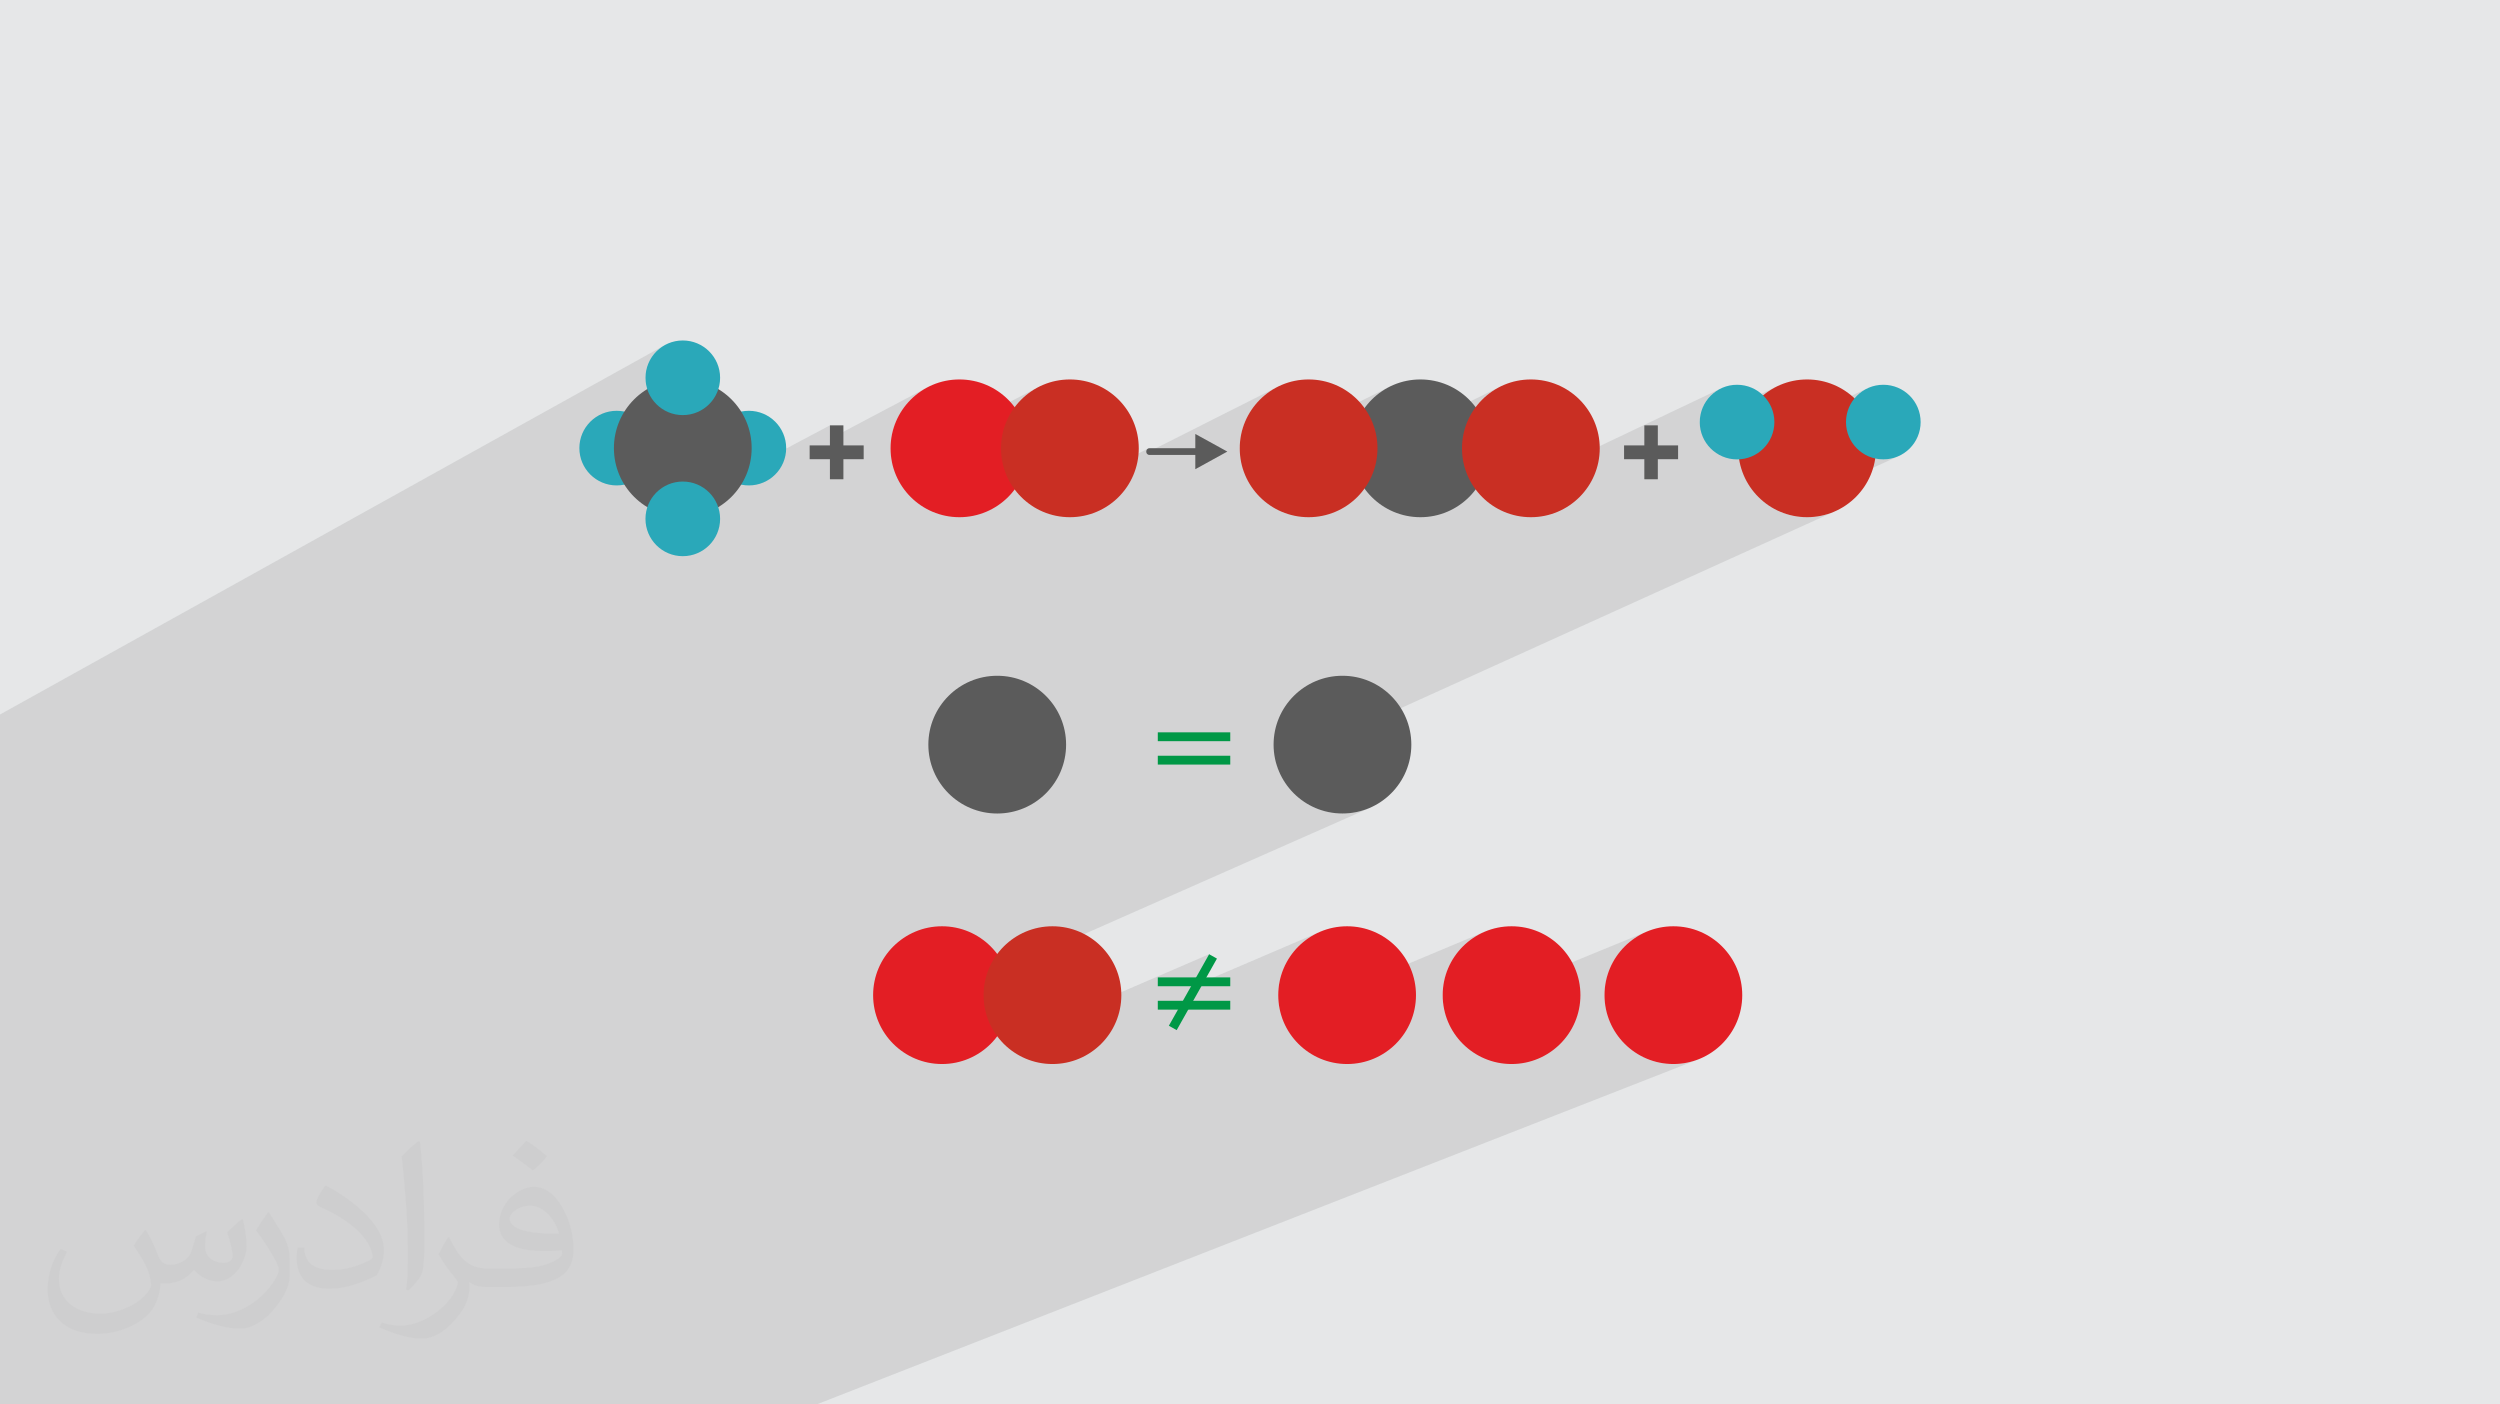 <?xml version="1.0" encoding="UTF-8"?>
<!DOCTYPE svg PUBLIC "-//W3C//DTD SVG 1.0//EN" "http://www.w3.org/TR/2001/REC-SVG-20010904/DTD/svg10.dtd">
<!-- Creator: CorelDRAW -->
<svg xmlns="http://www.w3.org/2000/svg" xml:space="preserve" width="94.192mm" height="52.917mm" version="1.0" style="shape-rendering:geometricPrecision; text-rendering:geometricPrecision; image-rendering:optimizeQuality; fill-rule:evenodd; clip-rule:evenodd"
viewBox="0 0 9404.92 5283.66"
 xmlns:xlink="http://www.w3.org/1999/xlink"
 xmlns:xodm="http://www.corel.com/coreldraw/odm/2003">
 <defs>
  <style type="text/css">
   <![CDATA[
    .fil4 {fill:#5B5B5B}
    .fil5 {fill:#E31E24}
    .fil6 {fill:#C92F23}
    .fil3 {fill:#2AA8B9}
    .fil7 {fill:#5B5B5B;fill-rule:nonzero}
    .fil8 {fill:#009846;fill-rule:nonzero}
    .fil2 {fill:#373435;fill-opacity:0.031}
    .fil1 {fill:#2B2A29;fill-opacity:0.102}
    .fil0 {fill:#E6E7E8}
   ]]>
  </style>
 </defs>
 <g id="Layer_x0020_1">
  <polygon class="fil0" points="-0,0 9404.92,0 9404.92,5283.66 -0,5283.66 "/>
  <polygon class="fil1" points="3071.26,5283.66 2531.05,5283.66 1982.13,5283.66 1859.76,5283.66 1341.01,5283.66 1116.04,5283.66 1099.07,5283.66 1038.95,5283.66 998.58,5283.66 935.6,5283.66 877.94,5283.66 813.89,5283.66 810.11,5283.66 699.28,5283.66 632.47,5283.66 629.84,5283.66 624.74,5283.66 74.41,5283.66 -0,5283.66 -0,5225.42 -0,5064.14 -0,4987.58 -0,4914.25 -0,4882.95 -0,4854.96 -0,4849.87 -0,4824.58 -0,4808.88 -0,4780.88 -0,4662.01 -0,4519.22 -0,4354.67 -0,4331.47 -0,4217.37 -0,4051.42 -0,4007.12 -0,3986.48 -0,3962.26 -0,3941.04 -0,3896.16 -0,3889.68 -0,3878.45 -0,3866.97 -0,3807.78 -0,3491.07 -0,3460.03 -0,3452.67 -0,3436.7 -0,3428.8 -0,3393.68 -0,3370.23 -0,3334.77 -0,3334.25 -0,3331.51 -0,3324.48 -0,3302.96 -0,3288.89 -0,3258.01 -0,3166.8 -0,3093.65 -0,3047.75 -0,2976.26 -0,2804.32 -0,2803.07 -0,2687.9 2501.71,1297.78 2490.14,1304.8 2479.34,1312.89 2469.36,1321.95 2460.31,1331.92 2452.22,1342.73 2445.19,1354.3 2439.28,1366.57 2434.55,1379.47 2431.1,1392.92 2428.97,1406.86 2428.24,1421.22 2428.97,1435.58 2431.1,1449.52 2434.55,1462.97 2434.8,1463.63 2445.12,1457.95 2434.97,1464.11 2439.28,1475.87 2445.19,1488.14 2452.22,1499.71 2460.31,1510.51 2469.36,1520.48 2479.34,1529.54 2490.14,1537.62 2501.71,1544.65 2513.98,1550.56 2526.88,1555.29 2540.33,1558.74 2554.27,1560.87 2568.63,1561.6 2582.99,1560.87 2596.93,1558.74 2610.38,1555.29 2623.28,1550.56 2635.55,1544.65 2312.09,1720.35 2314.79,1738 2321.18,1762.83 2329.88,1786.64 2330.93,1788.81 2750.23,1562.34 2738.65,1569.37 2727.85,1577.45 2717.88,1586.52 2708.82,1596.48 2700.73,1607.3 2693.7,1618.87 2687.79,1631.14 2683.07,1644.04 2679.61,1657.49 2677.49,1671.43 2676.76,1685.79 2677.49,1700.14 2679.61,1714.08 2683.07,1727.53 2687.79,1740.43 2693.7,1752.7 2700.73,1764.27 2708.82,1775.08 2717.88,1785.05 2727.85,1794.1 2738.65,1802.19 2740.04,1803.03 3122.13,1600.14 3122.13,1651.16 3485.81,1458.75 3464.46,1471.73 3444.51,1486.65 3426.1,1503.36 3409.39,1521.77 3394.47,1541.72 3381.49,1563.07 3370.58,1585.73 3361.87,1609.53 3355.48,1634.36 3351.56,1660.09 3350.22,1686.58 3351.56,1713.07 3355.48,1738.8 3356.46,1742.61 3901.38,1458.75 3880.03,1471.73 3860.08,1486.65 3841.67,1503.36 3824.96,1521.77 3810.04,1541.72 3797.06,1563.07 3786.15,1585.73 3777.44,1609.53 3771.05,1634.36 3767.13,1660.09 3765.79,1686.58 3767.13,1713.07 3771.05,1738.8 3777.44,1763.63 3786.15,1787.43 3797.06,1810.08 3810.04,1831.45 3824.96,1851.4 3841.67,1869.79 3860.08,1886.51 3880.03,1901.43 3886.72,1905.5 4319.07,1687.31 4315.15,1690.18 4312.79,1694.22 4312,1698.83 4312.79,1703.44 4313.09,1703.95 4799.43,1458.75 4778.07,1471.73 4758.12,1486.65 4739.72,1503.36 4723,1521.77 4708.08,1541.72 4695.1,1563.07 4684.19,1585.73 4675.48,1609.53 4669.09,1634.36 4665.17,1660.09 4663.83,1686.58 4665.17,1713.07 4668.18,1732.83 5220.01,1458.75 5198.64,1471.73 5178.7,1486.65 5160.3,1503.36 5143.57,1521.77 5128.66,1541.72 5115.69,1563.07 5104.77,1585.73 5096.06,1609.53 5089.67,1634.36 5085.75,1660.09 5084.41,1686.58 5085.75,1713.07 5087.86,1726.87 5635.58,1458.75 5614.21,1471.73 5594.26,1486.65 5575.87,1503.36 5559.14,1521.77 5544.23,1541.72 5531.25,1563.07 5520.33,1585.73 5511.63,1609.53 5505.24,1634.36 5501.31,1660.09 5499.97,1686.58 5501.31,1713.07 5505.24,1738.8 5511.63,1763.63 5520.33,1787.43 5531.25,1810.08 5544.23,1831.45 5559.14,1851.4 5575.87,1869.79 5589.38,1882.07 6480.12,1458.49 6467.85,1464.4 6456.28,1471.43 6445.47,1479.52 6435.5,1488.58 6426.44,1498.55 6418.35,1509.35 6411.32,1520.93 6405.41,1533.2 6400.69,1546.1 6397.23,1559.55 6395.11,1573.49 6394.38,1587.85 6394.54,1590.96 6697.49,1447.84 6674.84,1458.75 6653.48,1471.73 6633.53,1486.65 6615.14,1503.36 6598.41,1521.77 6583.49,1541.72 6570.51,1563.07 6559.6,1585.73 6550.89,1609.53 6544.5,1634.36 6540.58,1660.09 6539.24,1686.58 6539.3,1687.72 7030.32,1458.49 7018.05,1464.4 7006.47,1471.43 6995.66,1479.52 6985.69,1488.58 6976.63,1498.55 6968.55,1509.35 6961.52,1520.93 6955.61,1533.2 6950.89,1546.1 6947.43,1559.55 6945.31,1573.49 6944.58,1587.85 6945.31,1602.2 6947.43,1616.14 6950.89,1629.59 6955.61,1642.49 6961.52,1654.76 6968.55,1666.34 6976.63,1677.14 6985.69,1687.12 6995.66,1696.17 7006.47,1704.26 7018.05,1711.29 7030.32,1717.2 7043.22,1721.92 7056.67,1725.38 7070.61,1727.5 7084.96,1728.23 7099.31,1727.5 7113.25,1725.38 7126.71,1721.92 7139.6,1717.2 6690.83,1922.12 6697.49,1925.33 6721.29,1934.03 6746.13,1940.42 6771.86,1944.35 6798.35,1945.68 6824.84,1944.35 6850.57,1940.42 6875.39,1934.03 6899.2,1925.33 4802.25,2875.97 4802.86,2878.34 4811.57,2902.15 4822.48,2924.8 4835.46,2946.16 4850.38,2966.11 4867.09,2984.51 4885.49,3001.23 4905.44,3016.14 4926.8,3029.12 4949.46,3040.04 4973.26,3048.74 4998.08,3055.13 5023.81,3059.06 5050.3,3060.4 5076.79,3059.06 5102.53,3055.13 5127.35,3048.74 5151.15,3040.04 3709.14,3677.32 3705.49,3691.51 3701.57,3717.24 3700.23,3743.73 3701.57,3770.22 3705.49,3795.95 3711.88,3820.78 3720.59,3844.58 3731.5,3867.24 3744.48,3888.59 3759.4,3908.54 3773.69,3924.27 4548.64,3589.73 4480.85,3710.18 4487.81,3710.18 4966.92,3504.98 4944.27,3515.9 4922.91,3528.88 4902.96,3543.79 4884.57,3560.52 4867.84,3578.91 4852.92,3598.86 4839.94,3620.23 4829.03,3642.87 4820.32,3666.68 4813.93,3691.51 4810.01,3717.24 4808.67,3743.73 4810.01,3770.22 4813.93,3795.95 4820.32,3820.78 4821.87,3825 5585.54,3504.98 5562.89,3515.9 5541.53,3528.88 5521.58,3543.79 5503.18,3560.52 5486.46,3578.91 5471.55,3598.86 5458.57,3620.23 5447.65,3642.87 5438.95,3666.68 5432.56,3691.51 5428.63,3717.24 5427.29,3743.73 5428.63,3770.22 5432.56,3795.95 5437.59,3815.51 6194.34,3504.98 6171.69,3515.9 6150.33,3528.88 6130.38,3543.79 6111.98,3560.52 6095.26,3578.91 6080.34,3598.86 6067.36,3620.23 6056.45,3642.87 6047.74,3666.68 6041.35,3691.51 6037.43,3717.24 6036.09,3743.73 6037.43,3770.22 6041.35,3795.95 6047.74,3820.78 6056.45,3844.58 6067.36,3867.24 6080.34,3888.59 6095.26,3908.54 6111.98,3926.94 6130.38,3943.66 6150.33,3958.58 6171.69,3971.56 6194.34,3982.47 6218.15,3991.18 6242.97,3997.57 6268.7,4001.49 6295.19,4002.83 6321.68,4001.49 6347.41,3997.57 6372.23,3991.18 6396.04,3982.47 "/>
  <path class="fil2" d="M548.54 4627.69c17.95,27.21 29.6,53.36 40.96,82.43 8.45,16.91 12.93,48.09 52.57,48.09 11.61,0 28.28,-3.42 43.06,-11.61 16.63,-8.73 29.32,-21.94 35.94,-42l15.85 -53.36 38.57 -19.02 2.64 2.64c-5.27,20.09 -6.59,39.36 -6.59,54.43 0,44.63 38.57,61.56 69.22,61.56 17.95,0 34.09,-8.73 34.09,-25.11 0,-21.13 -8.98,-57.06 -20.62,-89.29 17.95,-17.95 35.94,-35.94 56.53,-50.47l3.17 1.6c8.98,38.04 14,75.56 14,100.66 0,24.57 -10.83,51.79 -19.81,69.49 -18.49,34.87 -51.25,62.62 -90.87,62.62 -30.1,0 -63.65,-15.07 -86.66,-43.06l-1.32 0c-21.66,26.96 -55.22,51.25 -108.86,51.25l-16.63 0c-2.64,35.41 -10.29,60.49 -21.94,82.95 -31.95,62.34 -126.81,106.47 -216.1,106.47 -124.17,0 -186.51,-71.59 -186.51,-166.96 0,-58.91 19.27,-113.6 48.88,-152.42l24.29 10.04c-18.49,35.41 -30.91,68.68 -30.91,101.45 0,89.29 72.66,131.83 156.4,131.83 77.68,0 173.83,-49.41 191.28,-106.72 -6.59,-62.62 -30.1,-91.93 -66.04,-148.99 10.83,-19.02 24.83,-38.04 42.28,-58.38l3.17 0 0 0 0 0 -0.02 -0.09zm1432.13 -336.04c26.15,16.39 51.79,35.66 76.87,57.85 -14,19.81 -31.45,37.79 -53.11,53.64 -25.11,-20.34 -50.19,-37.79 -75.84,-56.27 17.42,-19.55 34.62,-38.29 52.04,-55.22l0 0 0 0 0 0 0 0 0 0 0.03 0zm13.47 244.11c-42.28,0 -76.87,27.75 -76.87,48.34 0,44.13 84.53,57.85 185.72,57.31 -12.68,-51.79 -57.06,-105.68 -108.86,-105.68l0.01 0.03zm-94.86 236.19c54.96,0 103.04,-1.6 139.74,-10.83 40.96,-10.29 75.56,-30.91 75.56,-45.17 0,-3.7 0,-8.19 -1.32,-11.89 -22.98,2.11 -49.41,2.11 -72.38,2.11 -74.49,0 -131.55,-16.91 -154.02,-58.66 -5.55,-11.61 -9.51,-24.57 -9.51,-39.36 0,-40.43 17.42,-79.79 48.09,-107 25.61,-22.45 53.89,-36.44 82.67,-36.44 52.04,0 93.51,41.75 122.57,107.54 15.85,35.94 26.68,77.4 26.68,129.72 0,34.87 -9.51,64.19 -31.17,85.85 -40.43,39.11 -114.92,53.89 -229.04,53.89l-51.79 0 0 0 -13.47 0c-28.28,0 -48.62,-5.02 -64.72,-17.42l-2.64 0c0.79,6.59 1.32,12.93 1.32,19.02 0,25.61 -8.45,58.38 -25.61,84.53 -50.72,75.3 -105.68,108.04 -153.24,108.04 -48.09,0 -107,-18.49 -160.11,-42.54l9.51 -18.49c17.17,7.13 40.96,11.89 73.7,11.89 85.85,0 198.66,-82.43 212.66,-163 -3.17,-6.59 -8.98,-15.32 -17.17,-24.57 -25.11,-29.85 -40.96,-54.68 -55.75,-80.83 12.68,-25.11 24.29,-45.17 35.13,-63.4l4.49 -0.53c36.72,74.77 69.99,117.55 144.23,117.55l11.61 0 0 0 53.89 0 0 0 0 0 0 0 0 0 0 0 0.09 0.01zm-371.98 79c6.34,-34.34 6.87,-72.91 6.87,-108.86l0 -53.36c0,-99.6 -12.68,-244.36 -22.98,-338.68 17.95,-19.27 43.06,-42 62.87,-57.31l5.81 1.6c13.47,118.62 16.63,256 16.63,383.06 0,33.3 -1.32,65.79 -4.49,89.55 -1.85,30.1 -19.27,52.83 -56.53,87.7l-8.19 -3.7zm-382.8 -157.19c1.85,46.77 24.83,83.49 105.15,83.49 49.93,0 92.19,-12.93 138.96,-35.13 8.45,-3.7 12.93,-8.73 12.93,-12.93 0,-29.32 -22.45,-68.15 -60.23,-103.55 -36.72,-33.3 -85.34,-62.62 -130.76,-82.18 -15.6,-6.59 -20.62,-13.47 -20.62,-20.09 0,-13.47 17.95,-41.75 32.77,-62.09l5.02 -0.53c52.04,27.21 110.17,67.64 153.24,112.53 39.11,41.47 63.4,83.49 63.4,129.19 0,33.81 -10.29,65.51 -26.96,95.11 -57.06,28.79 -117.83,50.72 -178.06,50.72 -73.17,0 -123.1,-34.34 -123.1,-114.92 0,-8.73 0,-22.19 3.17,-39.64l25.11 0 0 0 0 0 0 0 0 0 0 0 -0.02 0zm-132.37 -132.9l45.45 73.45c16.63,27.21 32.23,56.81 32.23,103.55l0 59.7c0,48.34 -30.91,100.13 -80.83,151.38 -39.11,34.62 -73.7,49.41 -105.68,49.41 -47.55,0 -101.98,-14.79 -164.85,-41.75l7.13 -18.49c19.81,5.27 42.79,9.77 71.06,9.77 90.36,-0.53 182.8,-66.57 225.08,-147.15 5.02,-9.26 6.87,-17.95 6.87,-24.04 0,-9.26 -5.02,-19.55 -8.98,-28.79 -22.98,-43.31 -48.62,-82.95 -76.87,-119.68 14.79,-23.25 29.6,-45.7 45.7,-67.9l3.7 0.53 0 0 0 0 0 0 0 0 0 0 -0.02 0.01z"/>
  <g id="_2395432457408">
   <path class="fil3" d="M2319.96 1545.4c77.53,0 140.38,62.84 140.38,140.39 0,77.52 -62.84,140.38 -140.38,140.38 -77.53,0 -140.39,-62.85 -140.39,-140.38 0,-77.54 62.85,-140.39 140.39,-140.39z"/>
   <path class="fil3" d="M2817.15 1545.4c77.53,0 140.39,62.84 140.39,140.39 0,77.52 -62.85,140.38 -140.39,140.38 -77.53,0 -140.39,-62.85 -140.39,-140.38 0,-77.54 62.85,-140.39 140.39,-140.39z"/>
   <path class="fil4" d="M2568.62 1426.68c143.1,0 259.11,116 259.11,259.1 0,143.1 -116,259.1 -259.11,259.1 -143.09,0 -259.1,-115.99 -259.1,-259.1 0,-143.09 116,-259.1 259.1,-259.1z"/>
   <path class="fil3" d="M2568.63 1280.83c77.53,0 140.38,62.85 140.38,140.39 0,77.53 -62.84,140.38 -140.38,140.38 -77.53,0 -140.39,-62.84 -140.39,-140.38 0,-77.53 62.85,-140.39 140.39,-140.39z"/>
   <path class="fil3" d="M2568.63 1811.56c77.53,0 140.38,62.85 140.38,140.39 0,77.53 -62.84,140.38 -140.38,140.38 -77.53,0 -140.39,-62.84 -140.39,-140.38 0,-77.53 62.85,-140.39 140.39,-140.39z"/>
   <path class="fil5" d="M3609.32 1427.48c143.1,0 259.11,116 259.11,259.1 0,143.1 -116,259.11 -259.11,259.11 -143.09,0 -259.1,-116 -259.1,-259.11 0,-143.09 116,-259.1 259.1,-259.1z"/>
   <path class="fil6" d="M4024.89 1427.48c143.1,0 259.11,116 259.11,259.1 0,143.1 -116,259.11 -259.11,259.11 -143.09,0 -259.1,-116 -259.1,-259.11 0,-143.09 116,-259.1 259.1,-259.1z"/>
   <path class="fil4" d="M5343.51 1427.48c143.09,0 259.1,116 259.1,259.1 0,143.1 -116,259.11 -259.1,259.11 -143.1,0 -259.1,-116 -259.1,-259.11 0,-143.09 115.99,-259.1 259.1,-259.1z"/>
   <path class="fil6" d="M5759.08 1427.48c143.09,0 259.1,116 259.1,259.1 0,143.1 -116,259.11 -259.1,259.11 -143.1,0 -259.11,-116 -259.11,-259.11 0,-143.09 116,-259.1 259.11,-259.1z"/>
   <path class="fil6" d="M4922.94 1427.48c143.09,0 259.1,116 259.1,259.1 0,143.1 -116,259.11 -259.1,259.11 -143.1,0 -259.11,-116 -259.11,-259.11 0,-143.09 116,-259.1 259.11,-259.1z"/>
   <path class="fil6" d="M6798.35 1427.48c143.09,0 259.1,116 259.1,259.1 0,143.1 -116,259.11 -259.1,259.11 -143.1,0 -259.11,-116 -259.11,-259.11 0,-143.09 116,-259.1 259.11,-259.1z"/>
   <path class="fil3" d="M6534.77 1447.46c77.53,0 140.38,62.85 140.38,140.39 0,77.53 -62.84,140.39 -140.38,140.39 -77.53,0 -140.39,-62.85 -140.39,-140.39 0,-77.53 62.85,-140.39 140.39,-140.39z"/>
   <path class="fil3" d="M7084.96 1447.46c77.52,0 140.38,62.85 140.38,140.39 0,77.53 -62.85,140.39 -140.38,140.39 -77.54,0 -140.39,-62.85 -140.39,-140.39 0,-77.53 62.84,-140.39 140.39,-140.39z"/>
   <polygon class="fil7" points="3122.13,1802.97 3122.13,1727.51 3045.87,1727.51 3045.87,1675.59 3122.13,1675.59 3122.13,1600.14 3172.84,1600.14 3172.84,1675.59 3249.1,1675.59 3249.1,1727.51 3172.84,1727.51 3172.84,1802.97 "/>
   <polygon class="fil7" points="6185.96,1802.97 6185.96,1727.51 6109.7,1727.51 6109.7,1675.59 6185.96,1675.59 6185.96,1600.14 6236.67,1600.14 6236.67,1675.59 6312.93,1675.59 6312.93,1727.51 6236.67,1727.51 6236.67,1802.97 "/>
   <path class="fil7" d="M4496.69 1632.56l120.49 66.27 -120.49 66.28 0 -53.6 -172.13 0c-16.74,-0.25 -16.74,-25.11 0,-25.35l172.13 0 0 -53.6z"/>
   <path class="fil4" d="M5050.3 2542.2c143.09,0 259.1,115.99 259.1,259.1 0,143.09 -116,259.1 -259.1,259.1 -143.09,0 -259.1,-116 -259.1,-259.1 0,-143.1 116,-259.1 259.1,-259.1z"/>
   <path class="fil8" d="M4628.21 2788.29l-272.62 0 0 -33.27 272.62 0 0 33.27zm0 88.03l-272.62 0 0 -33.26 272.62 0 0 33.26z"/>
   <path class="fil4" d="M3751.54 2542.2c143.1,0 259.11,115.99 259.11,259.1 0,143.09 -116,259.1 -259.11,259.1 -143.09,0 -259.1,-116 -259.1,-259.1 0,-143.1 116,-259.1 259.1,-259.1z"/>
   <path class="fil8" d="M4628.21 3710.18l-272.62 0 0 -33.26 272.62 0 0 33.26zm0 88.03l-272.62 0 0 -33.26 272.62 0 0 33.26z"/>
   <path class="fil5" d="M3543.76 3484.62c143.09,0 259.1,116 259.1,259.11 0,143.09 -116,259.1 -259.1,259.1 -143.1,0 -259.1,-116 -259.1,-259.1 0,-143.1 115.99,-259.11 259.1,-259.11z"/>
   <path class="fil6" d="M3959.34 3484.62c143.09,0 259.1,116 259.1,259.11 0,143.09 -116,259.1 -259.1,259.1 -143.1,0 -259.11,-116 -259.11,-259.1 0,-143.1 116,-259.11 259.11,-259.11z"/>
   <path class="fil5" d="M5067.78 3484.62c143.09,0 259.1,116 259.1,259.11 0,143.09 -116,259.1 -259.1,259.1 -143.1,0 -259.11,-116 -259.11,-259.1 0,-143.1 116,-259.11 259.11,-259.11z"/>
   <path class="fil5" d="M5686.39 3484.62c143.09,0 259.1,116 259.1,259.11 0,143.09 -116,259.1 -259.1,259.1 -143.09,0 -259.1,-116 -259.1,-259.1 0,-143.1 116,-259.11 259.1,-259.11z"/>
   <path class="fil5" d="M6295.19 3484.62c143.09,0 259.1,116 259.1,259.11 0,143.09 -116,259.1 -259.1,259.1 -143.09,0 -259.1,-116 -259.1,-259.1 0,-143.1 116,-259.11 259.1,-259.11z"/>
   <polygon class="fil8" points="4578.09,3606.23 4426.66,3875.29 4397.21,3858.78 4548.64,3589.73 "/>
  </g>
 </g>
</svg>
